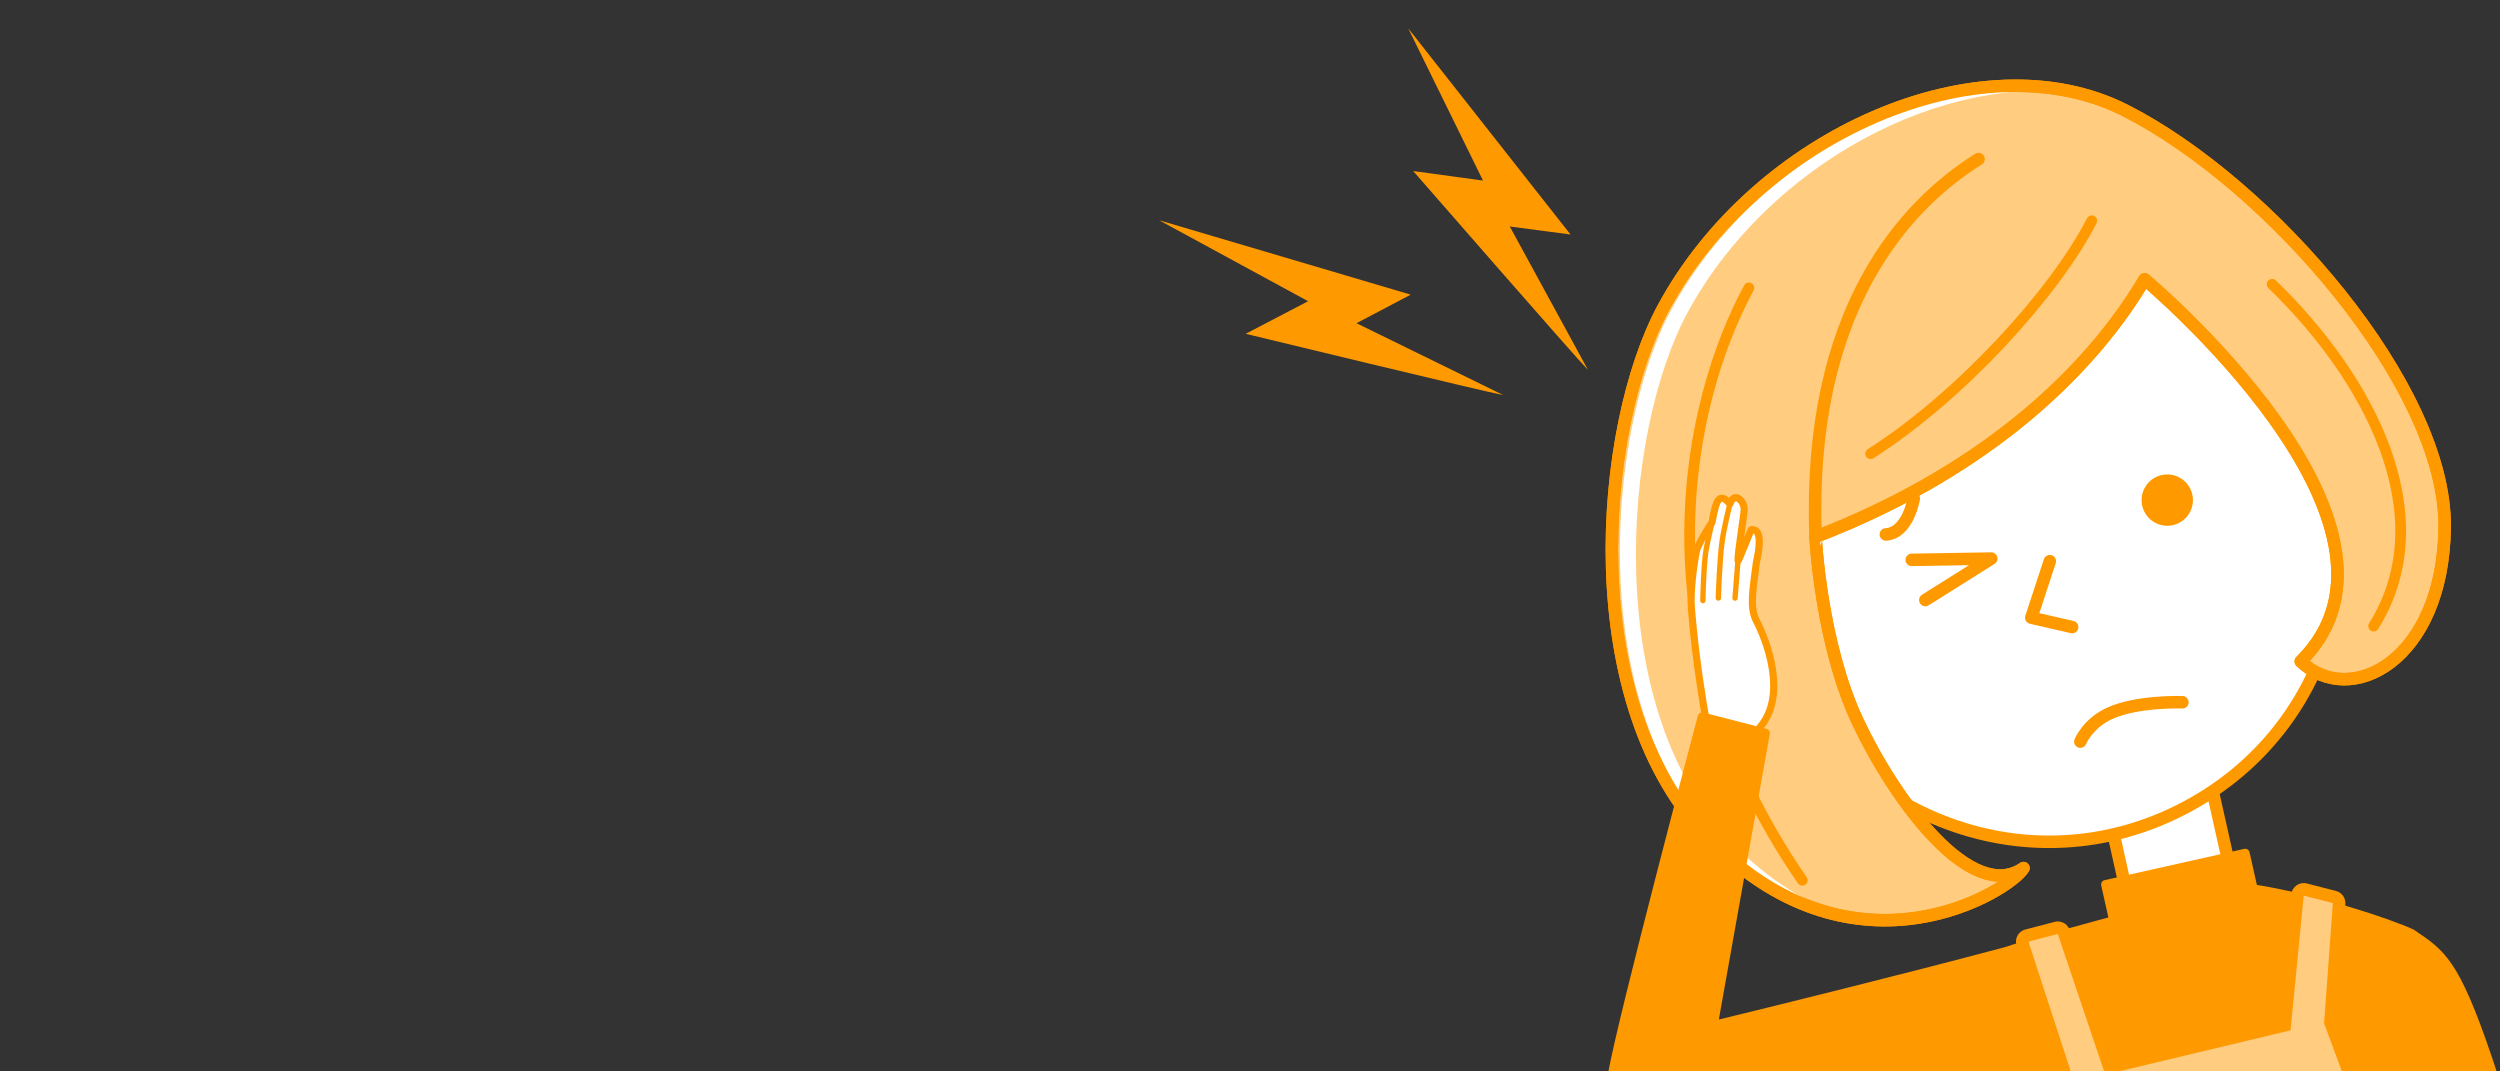 <?xml version="1.0" encoding="utf-8"?>
<!-- Generator: Adobe Illustrator 23.0.3, SVG Export Plug-In . SVG Version: 6.00 Build 0)  -->
<svg version="1.1" id="レイヤー_1" xmlns="http://www.w3.org/2000/svg" xmlns:xlink="http://www.w3.org/1999/xlink" x="0px"
	 y="0px" viewBox="0 0 700 300" style="enable-background:new 0 0 700 300;" xml:space="preserve">
<rect x="0" y="0" width="700" height="300" fill="#333333" stroke="none"/>
<style type="text/css">
	.st0{fill:#FFFFFF;stroke:#FF9900;stroke-width:3.5;stroke-miterlimit:10;}
	.st1{fill:#FFCC80;stroke:#FF9900;stroke-width:3.5;stroke-linecap:round;stroke-linejoin:round;stroke-miterlimit:10;}
	.st2{fill:#FFFFFF;}
	.st3{fill:none;stroke:#FF9900;stroke-width:3;stroke-linecap:round;stroke-linejoin:round;stroke-miterlimit:10;}
	.st4{fill:none;stroke:#FF9900;stroke-width:3.5;stroke-linecap:round;stroke-linejoin:round;stroke-miterlimit:10;}
	.st5{fill:#FF9900;stroke:#FF9900;stroke-width:3.5;stroke-linecap:round;stroke-linejoin:round;stroke-miterlimit:10;}
	.st6{fill:#FF9900;}
	.st7{fill:#FFFFFF;stroke:#FF9900;stroke-width:2;stroke-linecap:round;stroke-linejoin:round;stroke-miterlimit:10;}
	.st8{fill:none;stroke:#D37F46;stroke-linecap:round;stroke-linejoin:round;}
	.st9{fill:none;stroke:#FF9900;stroke-width:1.5;stroke-linecap:round;stroke-linejoin:round;stroke-miterlimit:10;}
	.st10{fill:#FF9900;stroke:#FF9900;stroke-width:2.5;stroke-linecap:round;stroke-linejoin:round;stroke-miterlimit:10;}
	.st11{fill:#FFCC80;}
</style>
<rect x="591.801" y="208.501" transform="matrix(-0.976 0.218 -0.218 -0.976 1249.39 326.434)" class="st0" width="29.695" height="47.573"/>
<g>
	<g>
		<path class="st0" d="M639.294,99.03c29.039,45.611,17.819,98.761-21.561,123.701
			c-39.38,24.94-91.046,13.987-121.047-33.384
			c-33.781-53.338-17.819-98.761,21.561-123.701
			C557.627,40.706,611.719,55.718,639.294,99.03z"/>
	</g>
	<g>
		<g>
			<g>
				<g>
					<path class="st1" d="M520.221,202.142c10.442,22.126,31.766,51.038,46.361,40.92
						c-3.401,6.066-46.448,33.53-87.518-7.612
						c-37.948-38.014-31.4-115.838-13.298-149.292
						c26.197-48.414,88.71-75.802,129.272-55.245
						c40.562,20.558,89.967,77.551,89.468,116.819
						c-0.476,37.41-26.449,50.685-40.303,37.463
						c38.592-38.2-43.712-106.993-43.712-106.993
						c-13.801,23.417-41.884,52.719-92.135,72.118
						C508.356,150.321,509.78,180.016,520.221,202.142z"/>
					<g>
						<path class="st2" d="M485.801,236.838c-37.948-38.014-31.4-115.838-13.298-149.292
							c22.567-41.707,72.085-67.808,111.304-61.098
							c-39.849-9.626-92.357,16.858-115.795,60.173
							c-18.102,33.454-24.649,111.278,13.298,149.292
							c13.206,13.229,26.616,19.363,38.846,21.398
							C509.173,254.612,497.408,248.465,485.801,236.838z"/>
					</g>
					<g>
						<g>
							<path class="st3" d="M489.684,80.62c-17.058,31.482-32.156,97.541,14.963,165.863"/>
							<path class="st4" d="M553.989,44.55c-20.336,12.722-48.018,42.047-45.633,105.771"/>
							<path class="st3" d="M585.696,61.808c-10.244,20.079-36.779,49.239-61.918,65.222"/>
							<path class="st3" d="M636.193,79.602c26.323,25.351,48.04,64.351,28.423,95.711"/>
						</g>
					</g>
				</g>
			</g>
		</g>
		<path class="st4" d="M520.221,202.142c10.442,22.126,31.766,51.038,46.361,40.92
			c-3.401,6.066-46.448,33.53-87.518-7.612
			c-37.948-38.014-31.4-115.838-13.298-149.292
			c26.197-48.414,88.71-75.802,129.272-55.245
			c40.562,20.558,89.967,77.551,89.468,116.819
			c-0.476,37.41-26.449,50.685-40.303,37.463
			c38.592-38.2-43.712-106.993-43.712-106.993
			c-13.801,23.417-41.884,52.719-92.135,72.118
			C508.356,150.321,509.78,180.016,520.221,202.142z"/>
	</g>
</g>
<g>
	<path class="st5" d="M611.429,137.12c1.607,2.538,0.853,5.897-1.685,7.504
		c-2.538,1.607-5.897,0.853-7.505-1.685c-1.607-2.537-0.853-5.897,1.685-7.504
		C606.462,133.828,609.822,134.582,611.429,137.12z"/>
	<polyline class="st4" points="573.946,157.133 568.759,172.951 580.195,175.577 	"/>
	<path class="st4" d="M582.497,207.653c0,0,2.028-5.077,8.185-7.904
		c7.753-3.559,20.384-3.12,20.384-3.12"/>
	<g>
		<polyline class="st4" points="535.289,156.763 557.554,156.401 539.097,168.004 		"/>
	</g>
	<path class="st4" d="M528.04,149.641c6.233-0.355,7.818-10.064,7.818-10.064"/>
</g>
<g>
	<path class="st6" d="M420.919,110.622c-4.028-0.665-72.133-17.156-72.133-17.156
		l17.485-9.126l-41.721-22.674l70.453,20.837l-15.181,7.996L420.919,110.622z"/>
	<path class="st6" d="M444.644,103.592c-2.902-2.871-48.943-55.696-48.943-55.696
		l19.543,2.661L394.306,7.937l45.444,57.728l-17.01-2.251L444.644,103.592z"/>
</g>
<g>
	<g>
		<path class="st7" d="M490.613,221.751l2.116-18.047
			c7.736-8.854,2.162-23.902-0.895-29.773c-2.099-4.03-0.923-9.111-0.029-16.544
			c0.78-3.363,1.776-9.419-1.356-9.053c0.03-0.961-3.764,9.372-3.802,8.577
			c-0.09-1.891,1.751-13.144,1.731-14.269c-0.047-2.653-2.878-5.033-3.998-1.561
			c-0.522-0.506-1.992-2.535-3.27-0.997c-0.688,0.828-1.279,3.551-1.731,6.16
			c-2.225,3.349-4.151,6.823-4.389,8.055c-0.874,4.52-1.76,11.529-1.398,16.055
			c1.217,15.199,3.811,29.572,3.811,29.572l-3.082,15.729L490.613,221.751z"/>
		<g>
			<g>
				<path class="st2" d="M481.136,167.45c0,0,0.316-10.291,1.018-15.576
					c0.548-4.124,2.225-10.793,2.225-10.793"/>
				<path class="st2" d="M476.802,168.171c0,0,0.202-10.431,0.95-14.506
					c0.464-2.525,1.626-7.421,1.626-7.421"/>
				<line class="st2" x1="485.811" y1="167.472" x2="486.647" y2="156.911"/>
			</g>
			<g>
				<path class="st8" d="M481.136,167.45c0,0,0.316-10.291,1.018-15.576
					c0.548-4.124,2.225-10.793,2.225-10.793"/>
				<path class="st8" d="M476.802,168.171c0,0,0.202-10.431,0.95-14.506
					c0.464-2.525,1.626-7.421,1.626-7.421"/>
				<line class="st8" x1="485.811" y1="167.472" x2="486.647" y2="156.911"/>
			</g>
			<g>
				<path class="st9" d="M481.136,167.45c0,0,0.316-10.291,1.018-15.576
					c0.548-4.124,2.225-10.793,2.225-10.793"/>
				<path class="st9" d="M476.802,168.171c0,0,0.202-10.431,0.95-14.506
					c0.464-2.525,1.626-7.421,1.626-7.421"/>
				<line class="st9" x1="485.811" y1="167.472" x2="486.647" y2="156.911"/>
			</g>
		</g>
	</g>
</g>
<path class="st10" d="M696.462,296.148c-9.245-27.235-13.005-29.122-21.17-34.721
	c-6.188-2.945-27.284-9.911-44.405-12.557l-2.23-9.963l-39.094,8.752l2.267,10.127
	c0,0-22.729,6.067-30.113,8.616c-28.494,7.628-65.268,16.665-82.011,20.739
	l14.602-81.858l-17.695-4.568c0,0-22.309,84.03-25.155,100.17
	c-1.269,7.196,2.05,12.679,6.771,16.052c1.159,1.301,3.007,2.31,5.746,2.894
	c2.588,0.835,4.737,1.012,6.533,0.708c27.134,0.967,89.118-14.78,103.282-18.487
	l38.372,113.312l68.175-15.262l-2.224-61.139
	c8.291,23.803,19.007,52.97,19.007,52.97l-40.021,29.209l15.237,12.57
	c0,0,45.31-20.201,52.123-32.286C728.317,394.581,705.346,322.319,696.462,296.148z"/>
<g id="ママ_54_">
	<g>
		<g>
			<path class="st11" d="M580.113,582.898c-0.496,0-0.97-0.211-1.302-0.58
				c-0.331-0.369-0.491-0.861-0.438-1.355l16.691-156.64l2.35-23.154
				l-17.959-96.582l-13.152-40.391c-0.149-0.459-0.103-0.958,0.129-1.382
				c0.231-0.423,0.627-0.731,1.094-0.854l8.215-2.144
				c0.147-0.038,0.296-0.057,0.442-0.057c0.734,0,1.412,0.465,1.657,1.19
				l12.772,37.871l49.121-11.74l3.57-36.487
				c0.049-0.508,0.319-0.97,0.737-1.263c0.297-0.208,0.648-0.316,1.004-0.316
				c0.146,0,0.292,0.019,0.436,0.055l8.161,2.099
				c0.82,0.211,1.371,0.979,1.31,1.823l-2.433,33.289l40.365,108.94
				c0.053,0.143,0.087,0.291,0.102,0.442l2.729,28.679l16.69,156.62
				c0.053,0.494-0.107,0.986-0.438,1.355c-0.332,0.369-0.806,0.58-1.302,0.58
				H580.113z"/>
			<path class="st6" d="M645.045,250.765l8.161,2.099L650.745,286.533l40.498,109.298
				l2.728,28.678l16.692,156.64H580.113l16.692-156.64l2.376-23.414l-18.026-96.941
				l-13.188-40.501l8.215-2.143l13.282,39.386l51.889-12.402L645.045,250.765
				 M645.045,247.265c-0.711,0-1.413,0.217-2.007,0.633
				c-0.837,0.586-1.377,1.509-1.476,2.526l-3.449,35.246l-46.354,11.079
				l-12.261-36.357c-0.49-1.452-1.846-2.382-3.315-2.382
				c-0.293,0-0.59,0.037-0.885,0.114l-8.215,2.143
				c-0.933,0.243-1.725,0.861-2.187,1.707c-0.463,0.846-0.556,1.846-0.257,2.763
				l13.117,40.282l17.892,96.222l-2.325,22.914L576.633,580.778
				c-0.105,0.987,0.214,1.973,0.878,2.711c0.664,0.738,1.61,1.16,2.603,1.16
				h130.551c0.993,0,1.939-0.422,2.603-1.16c0.664-0.738,0.983-1.724,0.878-2.711
				l-16.692-156.64l-2.724-28.639c-0.029-0.302-0.097-0.6-0.202-0.885
				l-40.234-108.585l2.406-32.911c0.123-1.688-0.979-3.223-2.619-3.645
				l-8.161-2.099C645.63,247.302,645.337,247.265,645.045,247.265L645.045,247.265z"/>
		</g>
	</g>
</g>
</svg>
